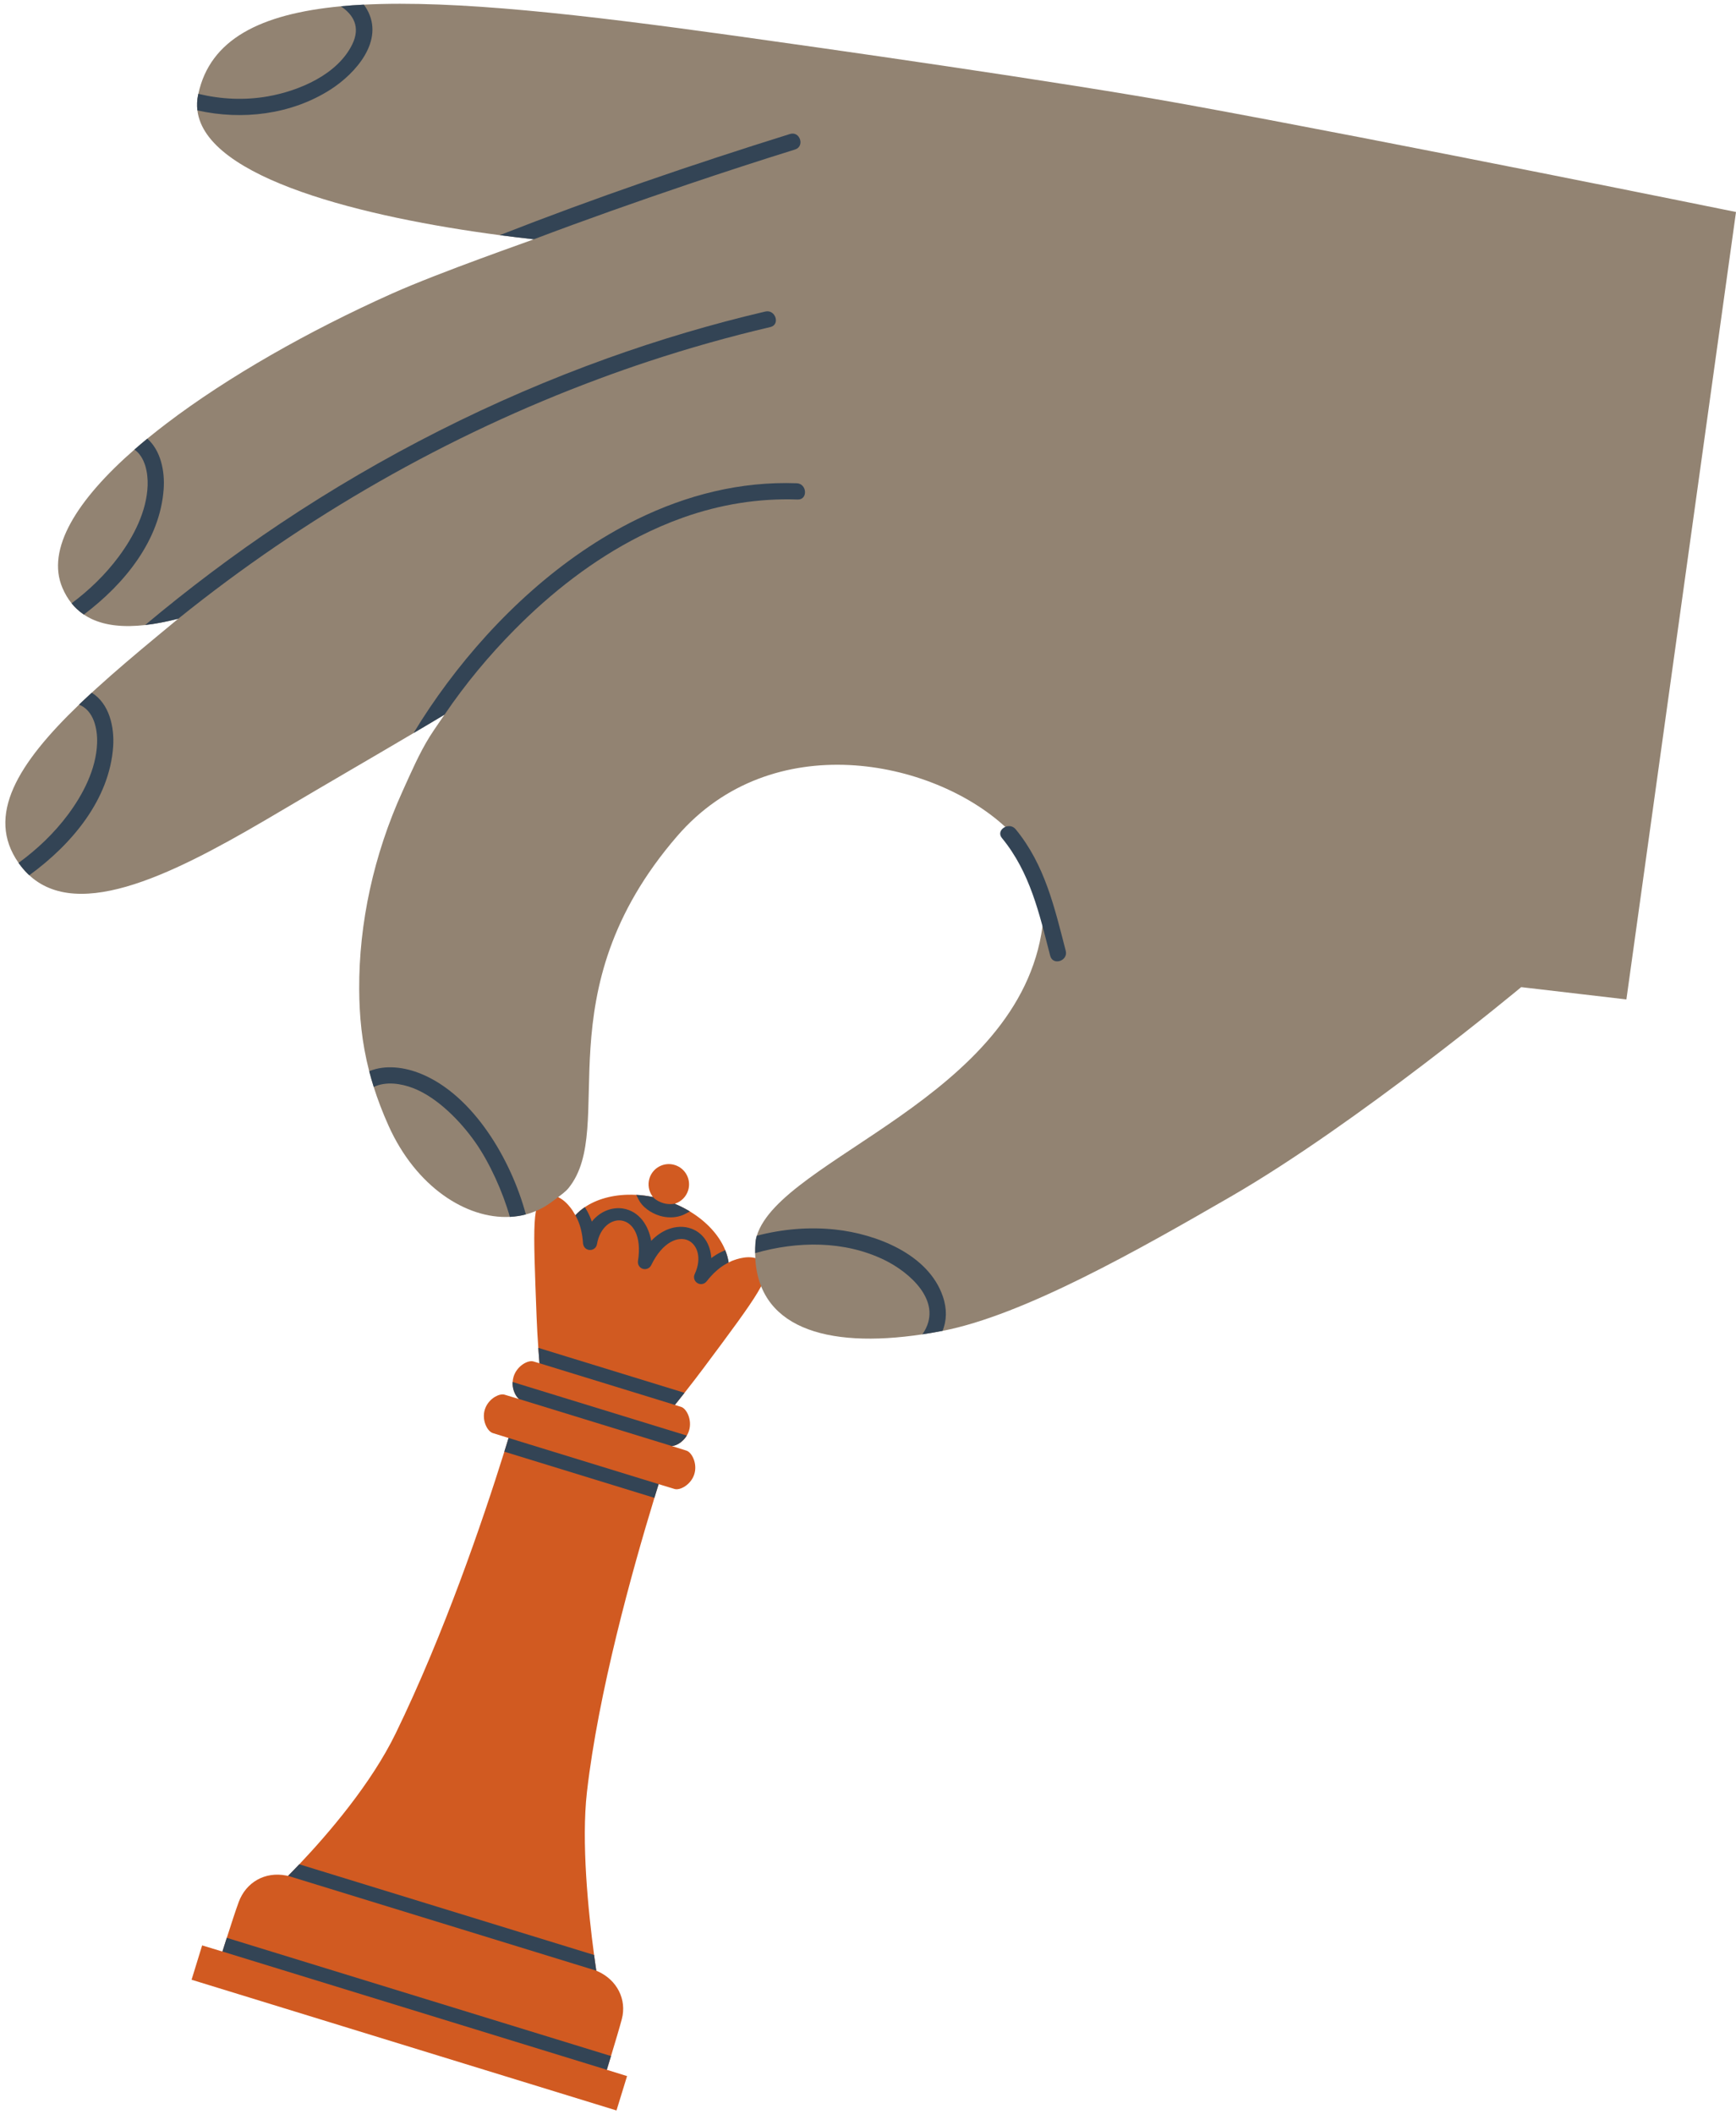 <?xml version="1.0" encoding="UTF-8"?> <svg xmlns="http://www.w3.org/2000/svg" width="239" height="291" viewBox="0 0 239 291" fill="none"><path d="M26.37 272.523L84.874 290.519L86.329 285.789C86.329 285.789 83.544 284.924 83.544 284.921C83.62 284.671 83.703 284.398 83.792 284.111C83.896 283.769 84.007 283.404 84.12 283.028C84.685 281.161 85.32 279.034 85.605 277.954C86.322 275.254 84.957 272.562 82.294 271.365C82.229 271.336 82.094 271.28 82.094 271.278C82.05 270.982 82.005 270.671 81.959 270.347C81.903 269.956 81.846 269.545 81.79 269.116C80.983 263.095 80.018 253.574 80.805 246.689C82.37 233 86.992 216.343 90.094 206.188C90.207 205.822 90.316 205.462 90.423 205.112C90.507 204.834 90.592 204.564 90.675 204.299C90.681 204.299 92.242 204.775 92.866 204.968C93.621 205.201 95.144 204.373 95.592 202.914C96.04 201.455 95.246 199.916 94.49 199.683L92.51 199.062C92.873 199.033 93.31 198.853 93.714 198.548C93.727 198.538 93.738 198.529 93.749 198.52C94.051 198.287 94.333 197.983 94.553 197.62C94.679 197.411 94.784 197.183 94.86 196.937C95.316 195.457 94.527 193.9 93.772 193.668L92.912 193.398C93.099 193.163 93.29 192.924 93.484 192.683C93.731 192.372 93.983 192.055 94.236 191.735C95.116 190.62 96.014 189.457 96.847 188.342C104.477 178.119 106.332 175.563 105.151 173.978C104.088 172.549 101.921 173.147 101.025 173.476C100.773 173.569 100.716 173.587 100.621 173.641C100.547 173.684 100.316 173.791 100.314 173.791C100.271 173.502 100.212 173.213 100.132 172.926C100.055 172.647 99.958 172.367 99.845 172.091C99.821 172.032 99.797 171.973 99.771 171.913C98.936 169.988 97.286 168.182 95.077 166.823C95.046 166.804 95.014 166.784 94.981 166.765C94.645 166.562 94.296 166.369 93.936 166.188C93.766 166.103 93.594 166.019 93.418 165.938C93.242 165.856 93.064 165.778 92.883 165.704C92.907 165.697 92.931 165.69 92.955 165.68H92.959C93.783 165.403 94.466 164.749 94.742 163.854C95.195 162.382 94.368 160.823 92.896 160.369C91.423 159.916 89.864 160.743 89.412 162.214C89.144 163.088 89.325 163.991 89.825 164.678C89.835 164.693 89.897 164.784 89.897 164.784C89.512 164.703 89.129 164.64 88.748 164.59C88.361 164.538 87.974 164.503 87.594 164.482C87.544 164.48 87.494 164.477 87.444 164.475C84.862 164.356 82.49 164.921 80.72 166.04C80.655 166.082 80.589 166.123 80.526 166.167C80.289 166.325 80.065 166.495 79.852 166.675C79.626 166.865 79.411 167.069 79.215 167.284L79.102 167.101L78.853 166.684C78.853 166.684 77.142 163.88 75.078 164.725C73.248 165.473 73.376 168.18 73.874 181.274C73.926 182.663 74.011 184.128 74.111 185.543C74.139 185.95 74.168 186.354 74.2 186.75C74.224 187.059 74.248 187.363 74.27 187.661L73.446 187.415C72.689 187.181 71.163 188.026 70.707 189.507C70.632 189.754 70.591 190.002 70.578 190.246C70.554 190.685 70.624 191.111 70.752 191.485C70.915 191.963 71.176 192.359 71.457 192.589L69.472 191.989C69.387 191.963 69.293 191.95 69.191 191.95C68.387 191.95 67.143 192.746 66.745 194.042C66.296 195.501 67.091 197.04 67.847 197.274C68.467 197.464 69.2 197.696 70.019 197.948C69.937 198.213 69.852 198.485 69.769 198.761C69.661 199.111 69.548 199.47 69.433 199.837C66.424 209.445 61.143 224.895 54.484 238.594C51.097 245.557 45.205 252.418 41.205 256.635C40.903 256.953 40.61 257.257 40.333 257.544C40.099 257.783 39.877 258.012 39.664 258.229C39.664 258.229 39.484 258.196 39.399 258.179C36.488 257.609 33.886 259.09 32.87 261.812C32.483 262.849 31.807 264.927 31.224 266.758C31.105 267.132 30.99 267.495 30.881 267.838C30.79 268.125 30.707 268.395 30.627 268.645C30.616 268.645 27.829 267.797 27.829 267.797L26.374 272.527L26.37 272.523Z" fill="#D15A21"></path><path d="M30.622 268.641L83.542 284.92C83.618 284.67 83.701 284.398 83.79 284.111C83.894 283.769 84.005 283.404 84.118 283.028L31.218 266.754C31.1 267.128 30.985 267.491 30.876 267.834C30.785 268.121 30.701 268.391 30.622 268.641Z" fill="#334455"></path><path d="M39.658 258.225L82.094 271.278C82.049 270.982 82.005 270.671 81.959 270.347C81.903 269.956 81.846 269.545 81.79 269.116L41.201 256.631C40.899 256.949 40.606 257.253 40.329 257.54C40.095 257.779 39.873 258.009 39.66 258.225H39.658Z" fill="#334455"></path><path d="M79.212 167.284L79.364 167.575C79.81 168.428 80.099 169.469 80.225 170.667C80.233 170.732 80.236 170.806 80.242 170.876C80.249 170.997 80.257 171.112 80.272 171.21C80.299 171.389 80.36 171.517 80.392 171.576C80.523 171.819 80.751 171.991 81.022 172.05C81.284 172.108 81.564 172.054 81.786 171.902C82.001 171.756 82.142 171.532 82.184 171.275C82.61 168.862 84.255 167.795 85.586 168.019C87.103 168.273 88.384 170.093 87.831 173.591V173.608C87.801 173.828 87.845 174.05 87.956 174.237C88.075 174.445 88.284 174.604 88.529 174.673C88.769 174.737 89.029 174.708 89.24 174.591C89.406 174.504 89.545 174.363 89.64 174.186L89.651 174.165C91.232 170.906 93.412 170.117 94.769 170.762C95.973 171.336 96.688 173.154 95.639 175.395C95.414 175.876 95.623 176.452 96.104 176.676L96.115 176.682C96.245 176.739 96.382 176.767 96.515 176.767C96.808 176.767 97.093 176.635 97.278 176.395C98.143 175.286 99.067 174.461 100.026 173.945L100.312 173.789C100.269 173.5 100.21 173.212 100.13 172.925C100.052 172.645 99.956 172.365 99.843 172.089L99.221 172.378C98.782 172.599 98.35 172.869 97.926 173.184C97.8 171.239 96.815 169.741 95.197 169.138C94.175 168.756 92.997 168.799 91.879 169.256C91.079 169.584 90.325 170.112 89.654 170.812C89.288 168.736 88.051 166.747 85.788 166.364C84.423 166.136 82.694 166.636 81.477 168.162C81.299 167.641 81.086 167.158 80.838 166.712L80.522 166.169C80.284 166.327 80.06 166.497 79.847 166.677C79.621 166.867 79.407 167.071 79.21 167.286L79.212 167.284Z" fill="#334455"></path><path d="M74.108 185.541C74.135 185.948 74.165 186.352 74.197 186.748C74.221 187.057 74.245 187.361 74.267 187.659L92.916 193.396C93.103 193.161 93.294 192.922 93.488 192.681C93.735 192.37 93.987 192.054 94.24 191.733L74.109 185.541H74.108Z" fill="#334455"></path><path d="M70.748 191.481C70.911 191.959 71.172 192.355 71.453 192.585L92.508 199.061C92.871 199.031 93.308 198.851 93.712 198.546C93.725 198.537 93.736 198.527 93.747 198.518C94.049 198.285 94.33 197.981 94.551 197.618L70.57 190.242C70.546 190.681 70.616 191.107 70.744 191.481H70.748Z" fill="#334455"></path><path d="M69.43 199.833L90.094 206.188C90.207 205.822 90.317 205.462 90.424 205.112C90.507 204.835 90.593 204.564 90.676 204.299L70.015 197.944C69.934 198.209 69.849 198.481 69.765 198.757C69.658 199.107 69.545 199.466 69.43 199.833Z" fill="#334455"></path><path d="M87.594 164.482C87.668 164.632 87.853 165.001 87.925 165.143C88.418 166.114 89.525 166.958 90.807 167.352C90.851 167.367 90.895 167.38 90.944 167.393C91.392 167.519 91.859 167.578 92.314 167.578C93.079 167.578 93.812 167.395 94.399 167.071C94.523 167.002 94.834 166.838 94.982 166.762C94.647 166.558 94.297 166.365 93.938 166.184C93.768 166.099 93.595 166.015 93.419 165.934C93.244 165.852 93.066 165.775 92.884 165.701C92.884 165.701 92.762 165.721 92.725 165.726C92.332 165.791 91.779 165.752 91.375 165.639C90.81 165.48 90.281 165.184 89.992 164.88L89.899 164.782C89.514 164.701 89.131 164.638 88.749 164.588C88.362 164.536 87.975 164.501 87.596 164.48L87.594 164.482Z" fill="#334455"></path><path d="M10.88 96.999C11.028 96.857 11.178 96.714 11.328 96.57C11.752 96.168 12.186 95.764 12.628 95.359C12.826 95.174 13.028 94.988 13.232 94.803C15.826 92.444 18.698 90.011 21.728 87.5C22.658 86.735 24.541 85.174 24.543 85.172C22.948 85.581 21.421 85.879 19.978 86.042C17.123 86.365 14.602 86.15 12.586 85.192C12.221 85.018 11.873 84.824 11.543 84.598C11.193 84.367 10.867 84.105 10.56 83.813C10.314 83.579 10.075 83.326 9.856 83.05C9.367 82.452 8.951 81.75 8.604 80.946C6.303 75.595 10.608 68.786 18.51 61.882C19.08 61.384 19.669 60.884 20.278 60.386C20.447 60.247 20.619 60.106 20.791 59.969C21.478 59.416 22.185 58.862 22.913 58.306C31.383 51.858 42.544 45.527 53.932 40.429C60.58 37.452 73.476 32.978 73.495 32.939C71.967 32.77 70.398 32.583 68.8 32.372C50.312 29.939 28.313 24.617 27.178 15.197C27.095 14.499 27.122 13.78 27.278 13.036C27.285 12.995 27.294 12.956 27.306 12.917C28.922 5.453 35.768 1.918 46.92 0.866C47.94 0.769 48.999 0.692 50.094 0.64C62.732 -0.005 80.102 1.992 101.112 4.919C112.041 6.441 146.442 11.306 163.334 14.387C191.926 19.602 239 29.183 239 29.183L223.91 137.578L209.429 135.885C209.429 135.885 186.911 154.634 169.427 164.73C156.751 172.052 140.953 181.037 129.769 183.202C128.821 183.387 127.891 183.546 126.98 183.683C113.604 185.693 104.044 182.702 103.96 172.502C103.955 172.045 103.97 171.575 104.003 171.089C104.027 170.762 104.088 170.434 104.192 170.106C107.497 159.425 140.357 151.129 143.526 127.509C143.668 126.441 143.751 125.341 143.768 124.208C143.82 120.576 141.772 116.932 138.398 113.827C128.285 104.51 106.26 100.02 93.233 115.093C74.558 136.702 85.042 155.114 78.289 163.527C77.844 164.08 77.211 164.503 76.589 164.986C76.302 165.206 76.006 165.423 75.695 165.641C74.674 166.358 73.561 166.867 72.395 167.173C71.68 167.36 70.943 167.473 70.191 167.512C64.164 167.817 57.262 163.347 53.499 154.977C52.662 153.116 51.99 151.342 51.451 149.633C51.218 148.896 51.012 148.172 50.827 147.459C49.801 143.483 49.473 139.824 49.453 136.189C49.399 127.085 51.46 117.652 55.405 108.951C56.614 106.282 57.721 103.716 59.145 101.42C59.801 100.37 61.186 98.409 61.201 98.379C59.817 99.209 58.397 100.053 56.936 100.912C51.403 104.184 45.322 107.697 38.863 111.521C25.98 119.15 11.945 126.924 4.488 120.882C4.332 120.756 4.179 120.623 4.03 120.487C3.634 120.119 3.256 119.708 2.899 119.254C2.816 119.147 2.732 119.038 2.653 118.926C2.619 118.878 2.588 118.832 2.555 118.784C-2.017 112.262 2.497 105.069 10.88 97.003V96.999Z" fill="#928372"></path><path d="M137.944 115.367C141.84 120.119 143.079 125.76 144.585 131.574C144.948 132.976 147.083 132.278 146.722 130.883C145.17 124.893 143.85 119.052 139.835 114.158C138.928 113.051 137.028 114.253 137.942 115.369L137.944 115.367Z" fill="#334455"></path><path d="M103.963 172.502C109.795 170.836 116.233 170.758 121.759 173.445C125.166 175.102 129.707 179.015 127.283 183.211C127.189 183.374 127.089 183.531 126.981 183.681C127.892 183.544 128.822 183.385 129.77 183.2C130.322 181.811 130.411 180.224 129.798 178.445C127.794 172.608 120.605 169.867 115.015 169.258C111.371 168.862 107.721 169.191 104.197 170.104C104.093 170.432 104.03 170.76 104.008 171.087C103.975 171.574 103.96 172.045 103.965 172.5L103.963 172.502Z" fill="#334455"></path><path d="M50.83 147.457C51.015 148.17 51.222 148.894 51.454 149.631C53.111 148.829 55.217 149.142 56.883 149.788C60.233 151.081 63.427 154.371 65.451 157.264C67.427 160.086 69.227 164.091 70.194 167.512C70.946 167.473 71.681 167.362 72.397 167.173C70.374 159.642 65.175 150.77 57.961 147.816C55.741 146.907 53.08 146.527 50.83 147.459V147.457Z" fill="#334455"></path><path d="M109.683 66.523C101.918 66.243 94.511 68.148 87.7 71.484C77.299 76.574 68.286 85.005 61.522 94.098C59.886 96.296 58.349 98.566 56.938 100.908C58.401 100.049 59.822 99.205 61.203 98.373C64.046 94.177 67.305 90.257 70.862 86.661C75.89 81.578 81.66 77.061 88.069 73.82C90.017 72.832 92.022 71.963 94.083 71.232C99.142 69.439 104.44 68.571 109.811 68.763C111.253 68.815 111.118 66.573 109.683 66.521V66.523Z" fill="#334455"></path><path d="M82.502 52.131C84.743 51.295 87.001 50.503 89.275 49.751C94.795 47.929 100.391 46.347 106.054 45.022C107.461 44.692 106.761 42.559 105.361 42.885C98.006 44.607 90.754 46.76 83.639 49.314C67.781 55.012 52.622 62.702 38.619 72.048C32.151 76.365 25.938 81.05 19.979 86.04C21.421 85.877 22.949 85.578 24.543 85.17C41.943 71.156 61.551 59.903 82.502 52.131Z" fill="#334455"></path><path d="M94.712 25.374C99.604 23.719 104.517 22.121 109.452 20.582C110.834 20.15 110.139 18.013 108.76 18.445C95.305 22.647 81.935 27.219 68.8 32.372C70.396 32.583 71.966 32.77 73.494 32.939C80.522 30.276 87.614 27.778 94.714 25.374H94.712Z" fill="#334455"></path><path d="M12.628 95.357C12.186 95.762 11.752 96.168 11.328 96.57C11.177 96.714 11.027 96.857 10.88 96.999C12.91 97.805 13.445 100.332 13.367 102.331C13.236 105.871 11.449 109.33 9.377 112.115C7.456 114.695 5.132 116.904 2.555 118.782C2.588 118.828 2.621 118.876 2.655 118.923C2.736 119.034 2.817 119.143 2.901 119.25C3.256 119.704 3.634 120.117 4.032 120.485C9.962 116.169 15.073 110.014 15.578 102.786C15.763 100.119 15.069 96.855 12.628 95.359V95.357Z" fill="#334455"></path><path d="M20.278 60.386C19.669 60.886 19.082 61.386 18.51 61.884C19.986 62.93 20.389 65.095 20.325 66.854C20.193 70.393 18.408 73.852 16.334 76.639C14.499 79.104 12.297 81.231 9.856 83.05C10.075 83.326 10.312 83.579 10.56 83.813C10.867 84.105 11.195 84.367 11.543 84.598C17.236 80.306 22.045 74.308 22.534 67.306C22.702 64.91 22.156 62.032 20.278 60.384V60.386Z" fill="#334455"></path><path d="M50.502 1.264C50.377 1.045 50.24 0.836 50.09 0.638C48.997 0.692 47.938 0.769 46.916 0.866C48.647 2.018 49.675 3.719 48.484 6.13C46.44 10.288 41.158 12.512 36.864 13.269C33.673 13.83 30.433 13.671 27.302 12.917C27.292 12.956 27.283 12.995 27.276 13.036C27.12 13.78 27.092 14.499 27.176 15.197C33.337 16.587 40.096 15.773 45.469 12.349C48.941 10.136 53.001 5.604 50.504 1.266L50.502 1.264Z" fill="#334455"></path></svg> 